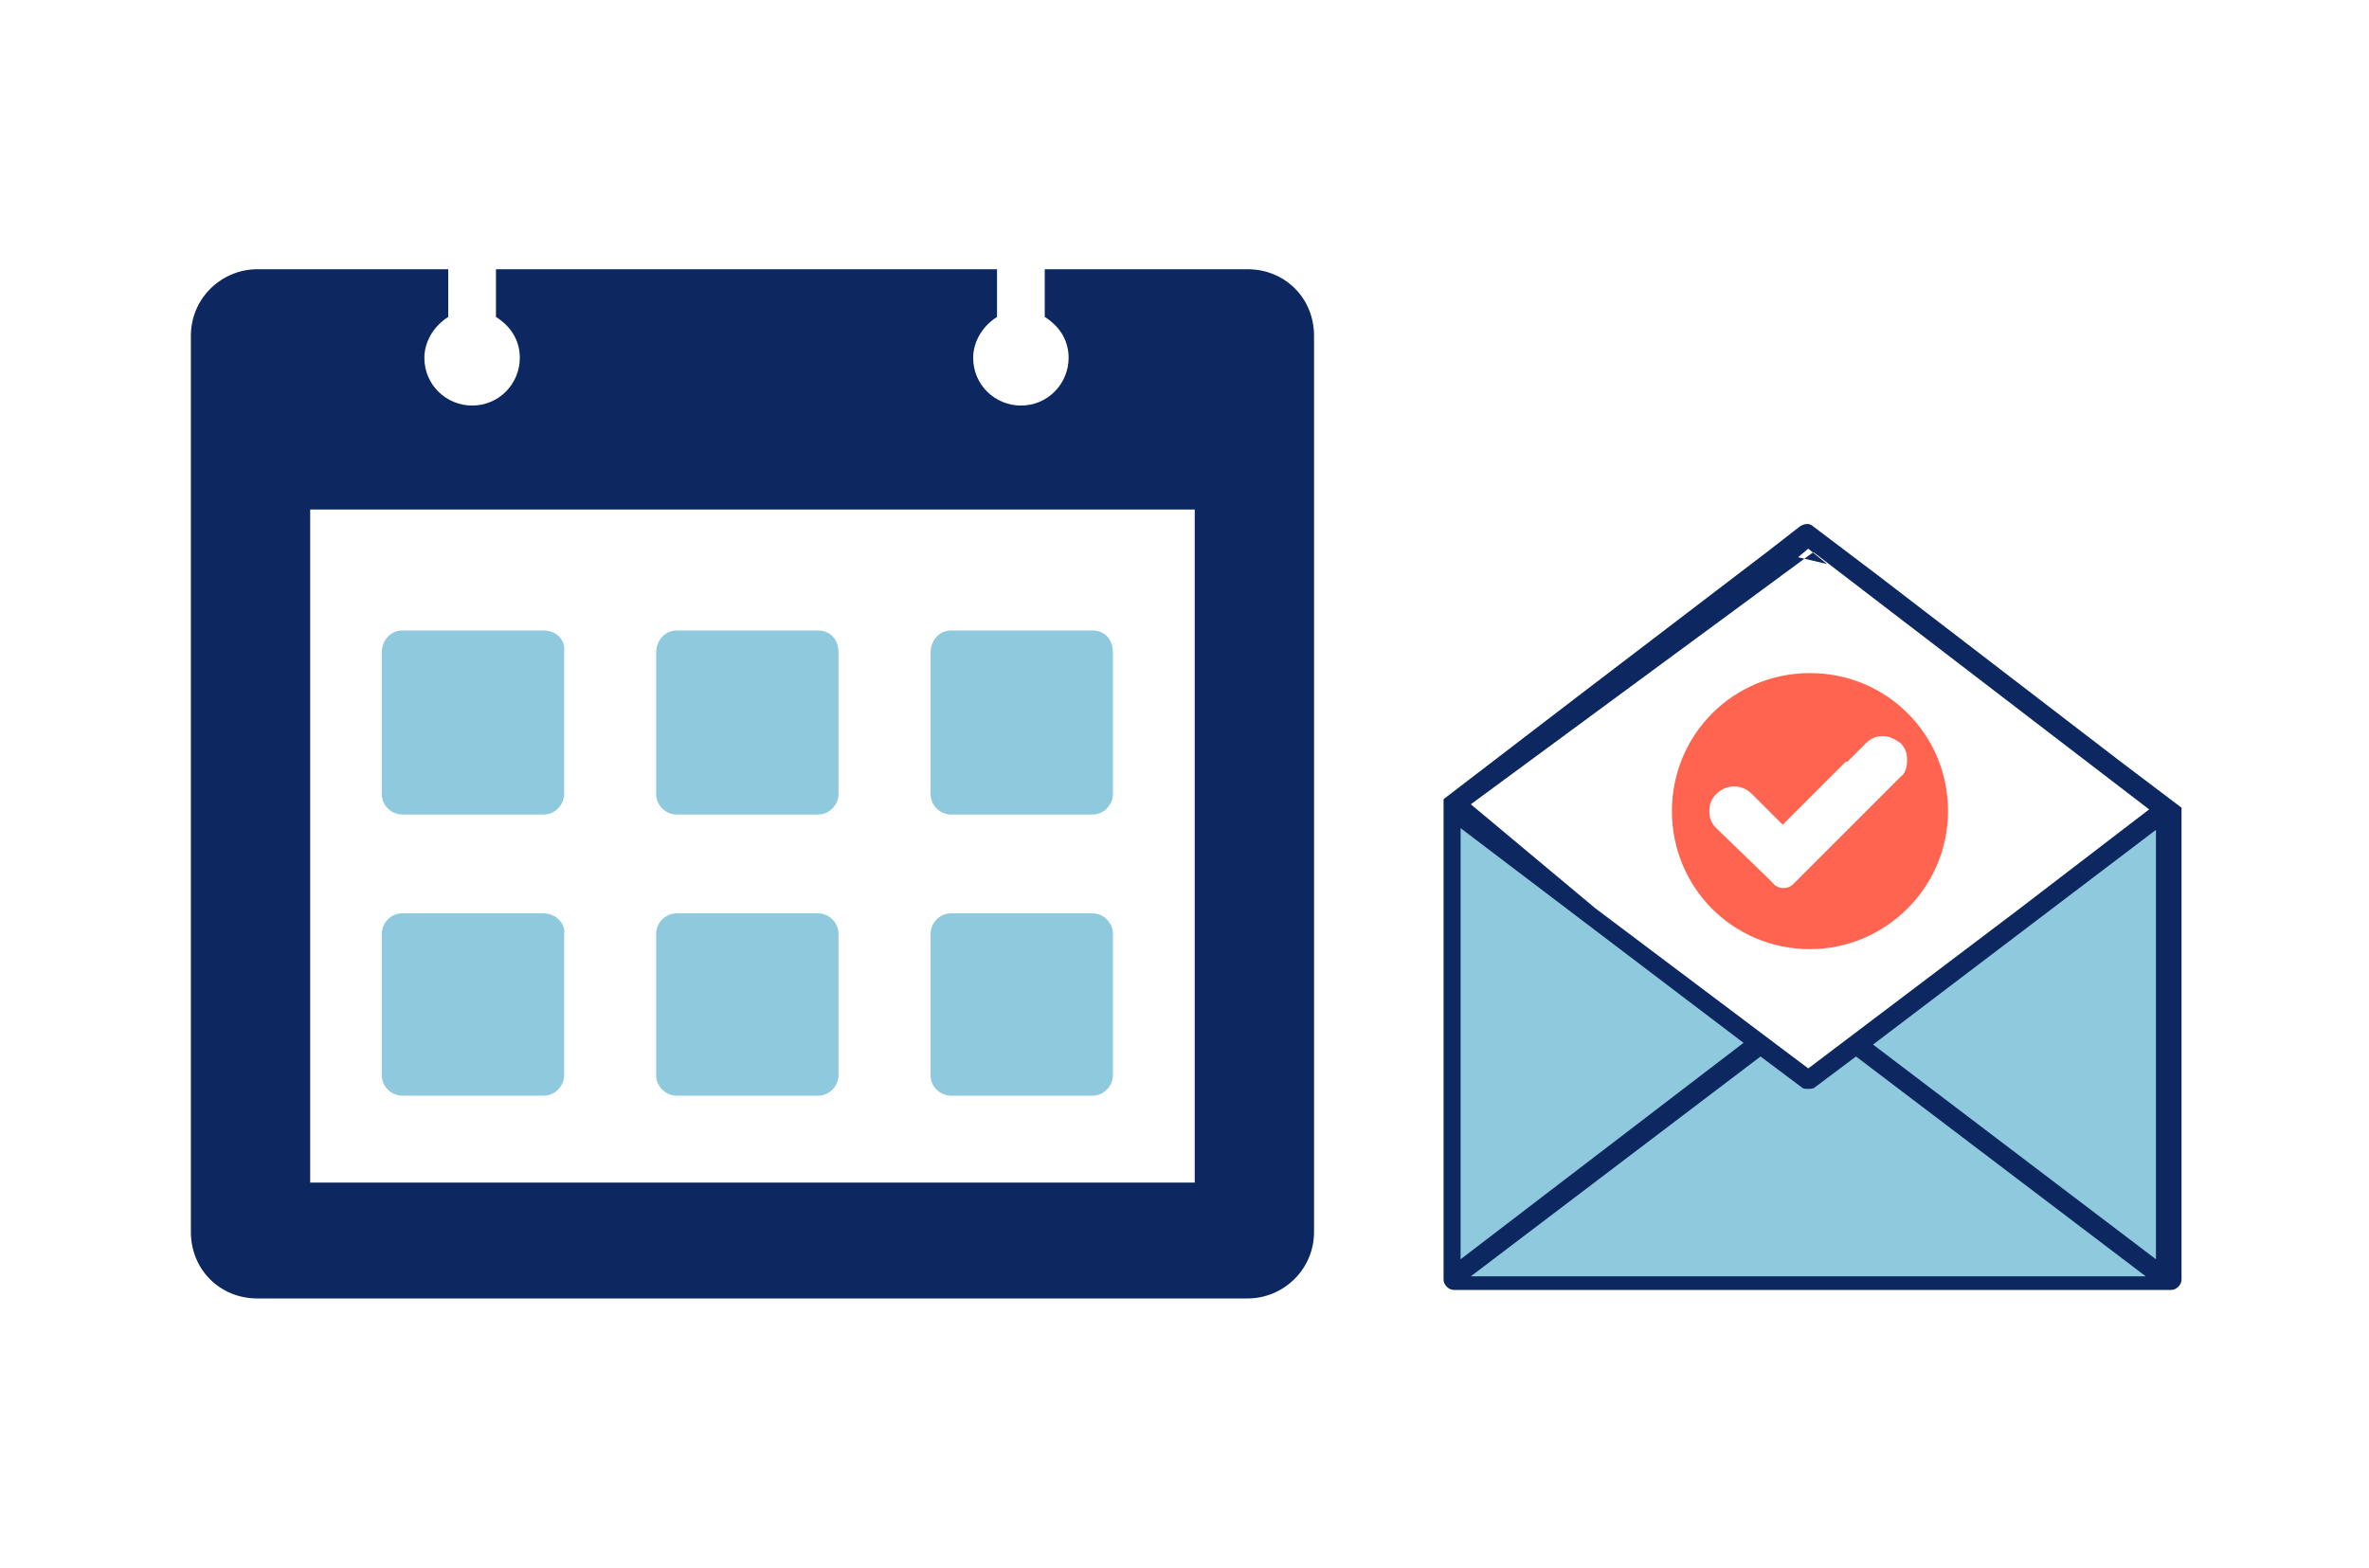 <svg enable-background="new 0 0 139 92" viewBox="0 0 139 92" xmlns="http://www.w3.org/2000/svg"><g clip-rule="evenodd" fill-rule="evenodd"><path d="m31.9 37h-8.3c-.7 0-1.2.6-1.2 1.3v8.3c0 .7.6 1.2 1.2 1.2h8.3c.7 0 1.2-.6 1.2-1.2v-8.3c.1-.8-.5-1.3-1.2-1.3z" fill="#8ec9dd"/><path d="m48 37h-8.3c-.7 0-1.2.6-1.2 1.3v8.3c0 .7.6 1.2 1.2 1.2h8.3c.7 0 1.2-.6 1.2-1.2v-8.3c0-.8-.5-1.3-1.2-1.3z" fill="#8ec9dd"/><path d="m64.1 37h-8.3c-.7 0-1.2.6-1.2 1.3v8.3c0 .7.6 1.2 1.2 1.2h8.3c.7 0 1.2-.6 1.2-1.2v-8.3c0-.8-.5-1.3-1.2-1.3z" fill="#8ec9dd"/><path d="m31.9 53.6h-8.3c-.7 0-1.2.6-1.2 1.2v8.3c0 .7.6 1.2 1.2 1.2h8.3c.7 0 1.2-.6 1.2-1.2v-8.3c.1-.6-.5-1.2-1.2-1.2z" fill="#8ec9dd"/><path d="m48 53.6h-8.3c-.7 0-1.2.6-1.2 1.2v8.3c0 .7.6 1.2 1.2 1.2h8.3c.7 0 1.2-.6 1.2-1.2v-8.3c0-.6-.5-1.2-1.2-1.2z" fill="#8ec9dd"/><path d="m64.1 53.6h-8.3c-.7 0-1.2.6-1.2 1.2v8.3c0 .7.6 1.2 1.2 1.2h8.3c.7 0 1.2-.6 1.2-1.2v-8.3c0-.6-.5-1.2-1.2-1.2z" fill="#8ec9dd"/><path d="m70.1 69.4h-51.9v-39.5h51.9zm3.1-53.6h-11.9v2.8c.8.5 1.4 1.3 1.4 2.4 0 1.5-1.2 2.8-2.8 2.8-1.5 0-2.8-1.2-2.8-2.8 0-1 .6-1.9 1.4-2.4v-2.8h-29.4v2.8c.8.5 1.4 1.3 1.4 2.4 0 1.5-1.2 2.8-2.8 2.8-1.5 0-2.8-1.2-2.8-2.8 0-1 .6-1.9 1.4-2.4v-2.8h-11.2c-2.1 0-3.9 1.7-3.9 3.9v52.6c0 2.2 1.7 3.9 3.9 3.9h58.1c2.1 0 3.9-1.7 3.9-3.9v-52.6c0-2.2-1.7-3.9-3.9-3.9z" fill="#0d2761"/></g><path d="m85.3 47.4 20.8 15.9 21-15.9v28.2h-41.8z" fill="#8ec9dd"/><path d="m110.1 33.7-3.7-2.8c-.2-.2-.5-.2-.8 0l-1.8 1.4-11.4 8.7-7.7 5.9v28.2c0 .3.3.6.6.6h42.1c.3 0 .6-.3.6-.6v-27.7l-3.7-2.8zm-24.4 14.9 16.6 12.6-16.6 12.7zm17.6 13.4 2.4 1.8c.1.1.2.1.4.1.1 0 .3 0 .4-.1l2.4-1.8 17 12.9h-39.6zm6.6-.7 16.6-12.6v25.2zm-3.8-29.1 1.1.9-1.7-.4zm14.8 19.2-1.3 1m-33.3-5.2 20.1-14.8 19.7 15.1-7.7 5.9-12.3 9.3-12.5-9.4z" fill="#0d2761"/><path clip-rule="evenodd" d="m104 51.8-.4-.4-2.9-2.8c-.3-.3-.4-.6-.4-1s.1-.7.4-1c.6-.6 1.5-.6 2.1 0l1.8 1.8 1.8-1.8s0 0 .1-.1l1.8-1.8h.1l1.1-1.1c.3-.3.6-.4 1-.4.4 0 .7.2 1 .4.3.3.4.6.4 1s-.1.8-.4 1l-6.3 6.3c-.3.3-.9.3-1.2-.1zm10.3-4.2c0-4.5-3.6-8.1-8.1-8.1s-8.1 3.6-8.1 8.1 3.6 8.1 8.1 8.1c4.4 0 8.1-3.6 8.1-8.1z" fill="#ff6450" fill-rule="evenodd"/></svg>